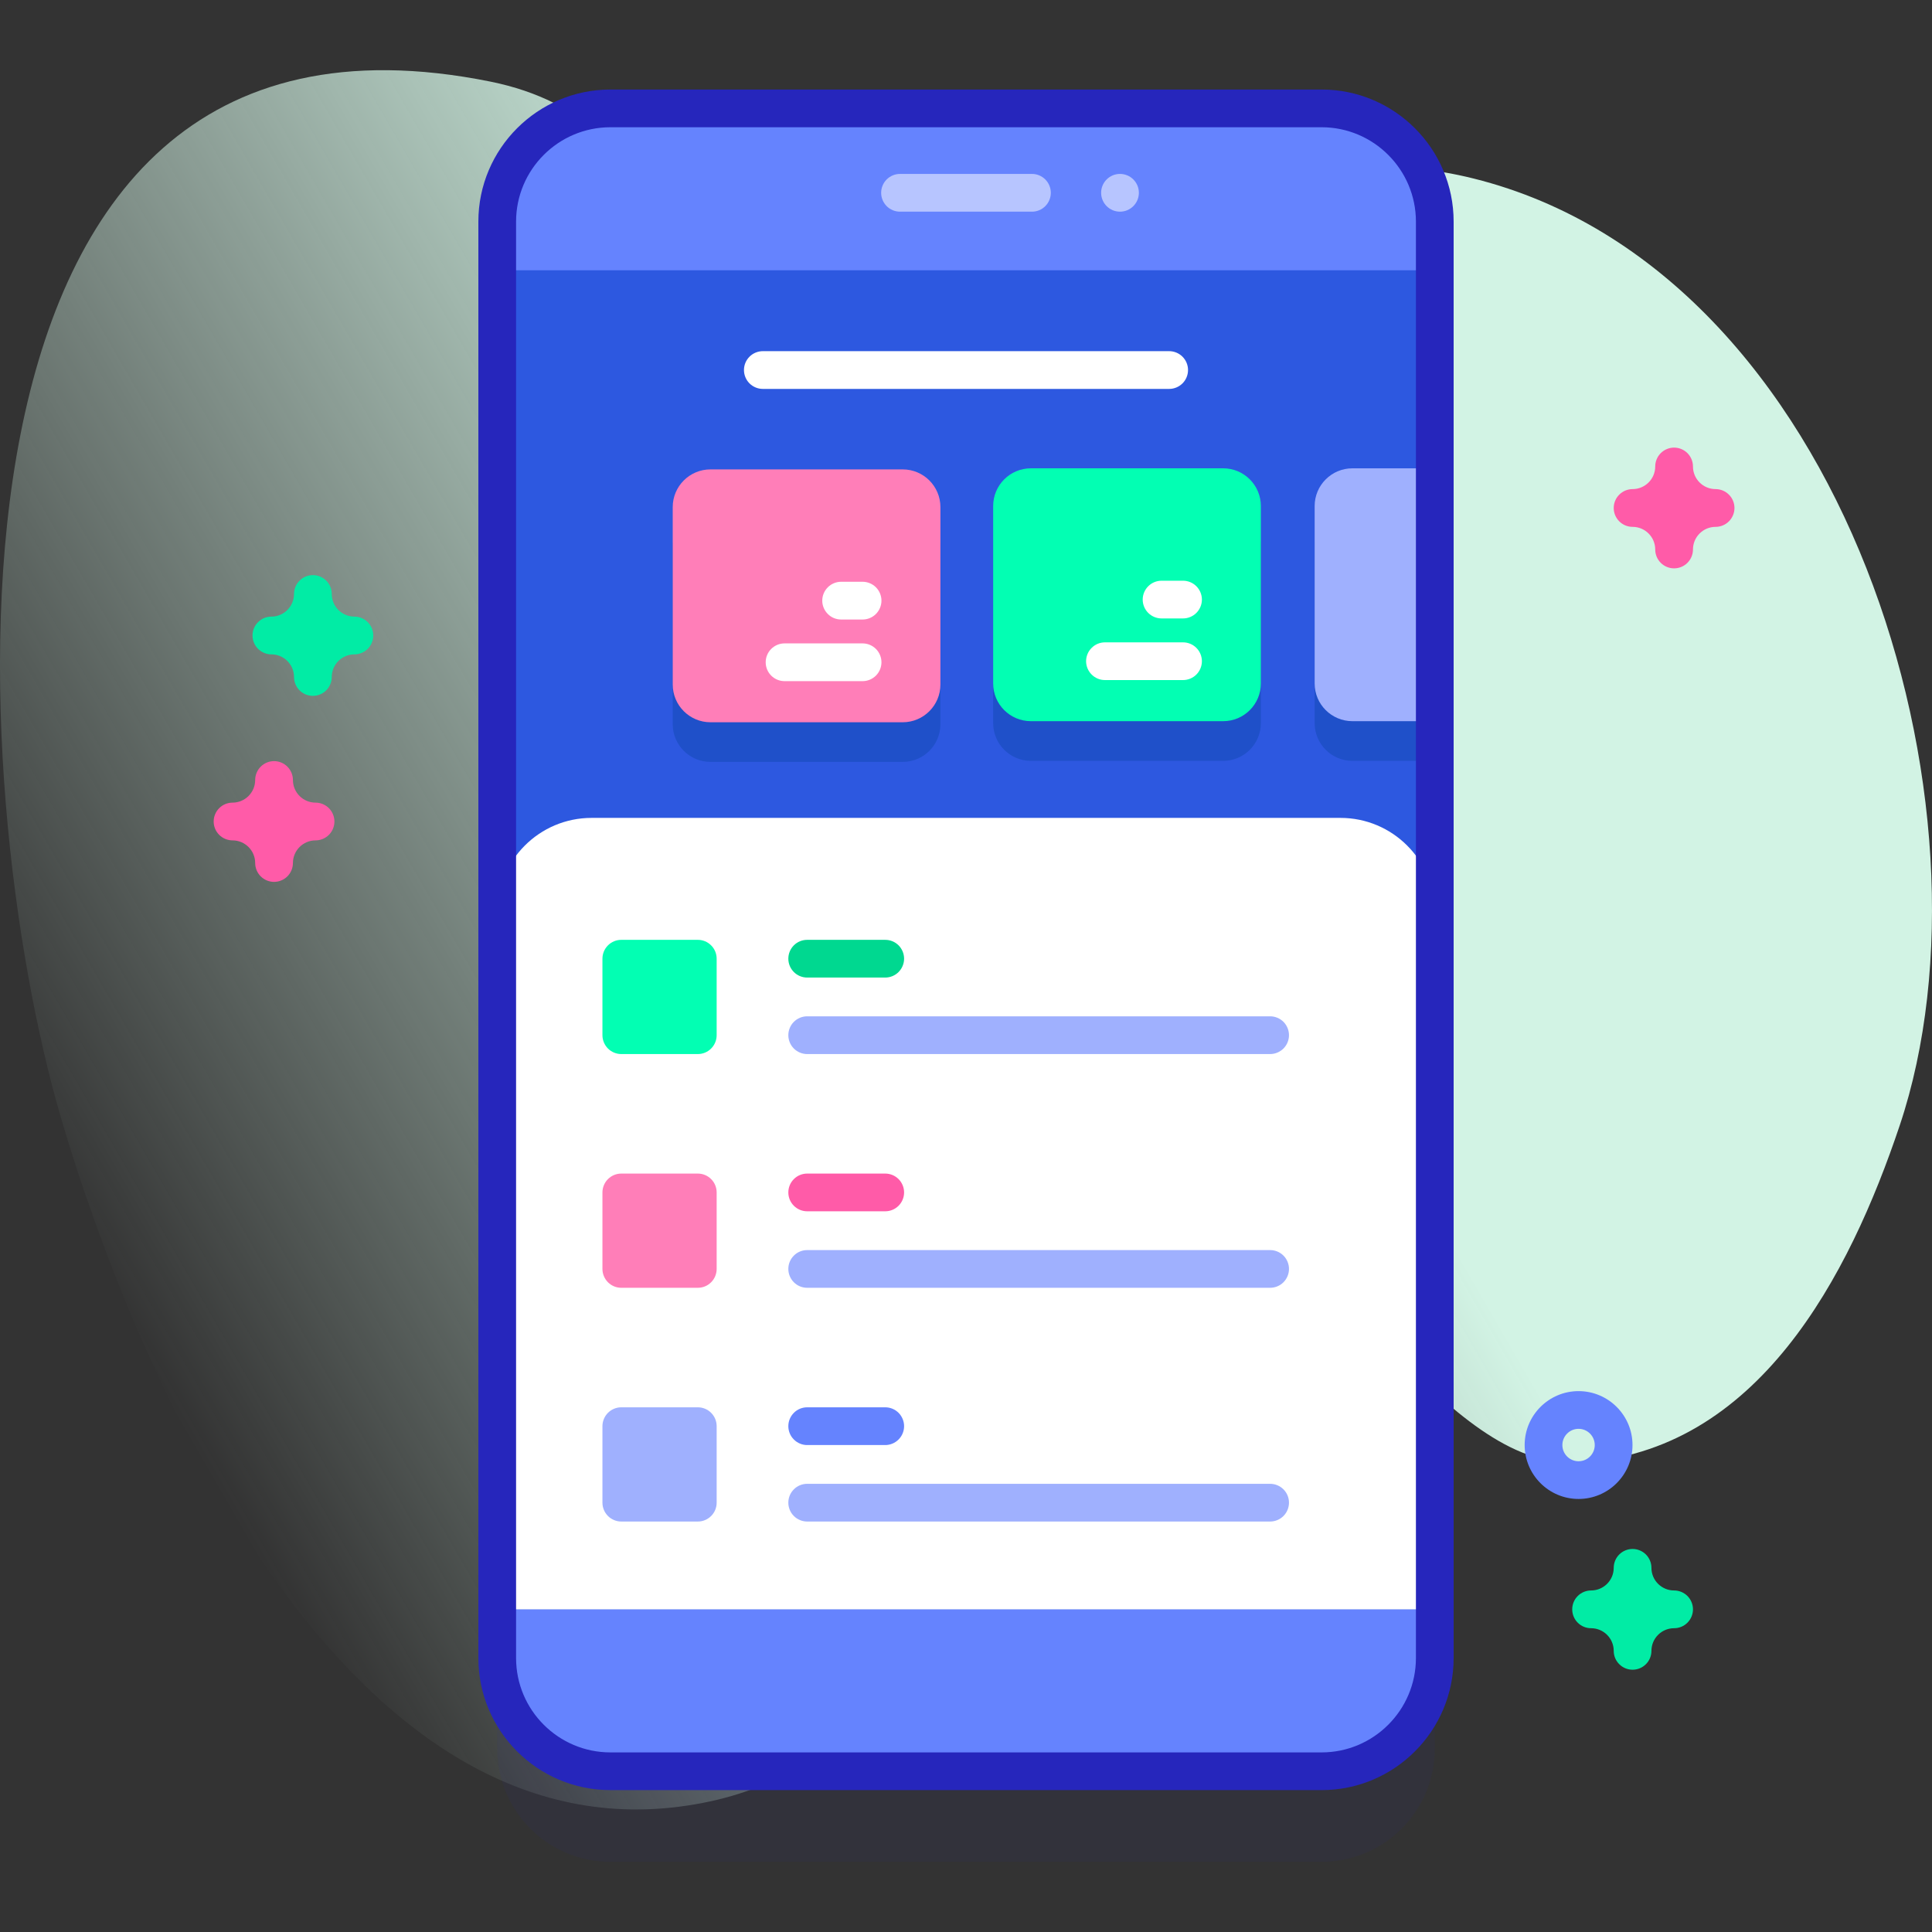 <svg width="50" height="50" viewBox="0 0 50 50" fill="none" xmlns="http://www.w3.org/2000/svg">
<rect x="0" y="0" width="50" height="50" fill="#333333" stroke="none"/>
<g clip-path="url(#clip0_2512_850)">
<path d="M1.57 28.901C3.398 35.151 8.67 47.901 17.578 46.757C26.512 45.609 23.023 34.088 31.201 32.509C34.802 31.814 37.242 38.045 40.85 37.852C45.498 37.602 47.863 33.002 49.162 29.134C51.915 20.934 47.792 7.03 38.14 4.621C29.718 2.52 28.733 12.81 21.41 9.821C17.294 8.141 17.705 3.125 12.692 2.112C-2.474 -0.95 -0.864 20.584 1.57 28.901Z" fill="url(#paint0_linear_2512_850)"/>
<path d="M34.202 48.184H15.798C14.18 48.184 12.868 46.872 12.868 45.254V8.079C12.868 6.461 14.18 5.149 15.798 5.149H34.202C35.82 5.149 37.132 6.461 37.132 8.079V45.254C37.132 46.872 35.82 48.184 34.202 48.184Z" fill="#2626BC" fill-opacity="0.063"/>
<path d="M34.202 45.84H15.798C14.18 45.84 12.868 44.529 12.868 42.91V5.735C12.868 4.117 14.18 2.805 15.798 2.805H34.202C35.82 2.805 37.132 4.117 37.132 5.735V42.91C37.132 44.529 35.82 45.84 34.202 45.84Z" fill="#6583FE"/>
<path d="M12.868 6.995H37.132V41.65H12.868V6.995Z" fill="#2D58E0"/>
<path d="M23.362 19.718H18.387C17.848 19.718 17.41 19.281 17.41 18.742V14.151C17.41 13.611 17.848 13.174 18.387 13.174H23.362C23.901 13.174 24.338 13.611 24.338 14.151V18.742C24.338 19.281 23.901 19.718 23.362 19.718ZM31.655 19.691H26.68C26.14 19.691 25.703 19.254 25.703 18.714V14.123C25.703 13.584 26.14 13.147 26.68 13.147H31.655C32.194 13.147 32.631 13.584 32.631 14.123V18.714C32.631 19.254 32.194 19.691 31.655 19.691ZM37.104 13.147V19.691H35C34.461 19.691 34.023 19.253 34.023 18.714V14.123C34.023 13.584 34.461 13.147 35 13.147H37.104Z" fill="#1F50C9"/>
<path d="M30.258 9.088H19.742C19.613 9.088 19.488 9.14 19.397 9.231C19.305 9.323 19.254 9.447 19.254 9.576C19.254 9.706 19.305 9.83 19.397 9.922C19.488 10.013 19.613 10.065 19.742 10.065H30.258C30.387 10.065 30.512 10.013 30.603 9.922C30.695 9.83 30.746 9.706 30.746 9.576C30.746 9.447 30.695 9.323 30.603 9.231C30.512 9.14 30.387 9.088 30.258 9.088Z" fill="white"/>
<path d="M23.362 18.692H18.387C17.848 18.692 17.41 18.255 17.41 17.715V13.124C17.41 12.585 17.848 12.148 18.387 12.148H23.362C23.901 12.148 24.338 12.585 24.338 13.124V17.715C24.338 18.255 23.901 18.692 23.362 18.692Z" fill="#FF7EB8"/>
<path d="M22.324 16.651H20.304C20.174 16.651 20.05 16.703 19.959 16.794C19.867 16.886 19.816 17.01 19.816 17.139C19.816 17.269 19.867 17.393 19.959 17.485C20.05 17.576 20.174 17.628 20.304 17.628H22.324C22.453 17.628 22.577 17.576 22.669 17.485C22.76 17.393 22.812 17.269 22.812 17.139C22.812 17.01 22.76 16.886 22.669 16.794C22.577 16.703 22.453 16.651 22.324 16.651ZM22.324 15.056H21.769C21.639 15.056 21.515 15.108 21.424 15.199C21.332 15.291 21.28 15.415 21.28 15.545C21.28 15.674 21.332 15.798 21.424 15.89C21.515 15.982 21.639 16.033 21.769 16.033H22.324C22.453 16.033 22.577 15.982 22.669 15.89C22.76 15.798 22.812 15.674 22.812 15.545C22.812 15.415 22.76 15.291 22.669 15.199C22.577 15.108 22.453 15.056 22.324 15.056Z" fill="white"/>
<path d="M31.655 18.664H26.68C26.14 18.664 25.703 18.227 25.703 17.688V13.097C25.703 12.557 26.14 12.12 26.68 12.12H31.655C32.194 12.12 32.631 12.557 32.631 13.097V17.688C32.631 18.227 32.194 18.664 31.655 18.664Z" fill="#02FFB3"/>
<path d="M30.616 16.624H28.597C28.467 16.624 28.343 16.675 28.252 16.767C28.16 16.858 28.108 16.982 28.108 17.112C28.108 17.241 28.16 17.366 28.252 17.457C28.343 17.549 28.467 17.6 28.597 17.6H30.616C30.746 17.6 30.87 17.549 30.962 17.457C31.053 17.366 31.105 17.241 31.105 17.112C31.105 16.982 31.053 16.858 30.962 16.767C30.87 16.675 30.746 16.624 30.616 16.624ZM30.616 15.029H30.062C29.932 15.029 29.808 15.08 29.716 15.172C29.625 15.263 29.573 15.388 29.573 15.517C29.573 15.647 29.625 15.771 29.716 15.862C29.808 15.954 29.932 16.005 30.062 16.005H30.616C30.746 16.005 30.87 15.954 30.962 15.862C31.053 15.771 31.105 15.647 31.105 15.517C31.105 15.388 31.053 15.263 30.962 15.172C30.87 15.08 30.746 15.029 30.616 15.029Z" fill="white"/>
<path d="M37.104 12.12V18.664H35C34.461 18.664 34.023 18.227 34.023 17.688V13.097C34.023 12.558 34.461 12.12 35 12.12H37.104Z" fill="#9FB0FE"/>
<path d="M12.868 41.65V23.609C12.868 22.261 13.961 21.167 15.31 21.167H34.69C36.039 21.167 37.132 22.261 37.132 23.609V41.65H12.868Z" fill="white"/>
<path d="M34.202 46.328H15.798C13.913 46.328 12.38 44.795 12.38 42.91V5.735C12.38 3.85 13.913 2.317 15.798 2.317H34.202C36.087 2.317 37.62 3.85 37.62 5.735V42.91C37.62 44.795 36.087 46.328 34.202 46.328ZM15.798 3.293C14.451 3.293 13.356 4.389 13.356 5.735V42.91C13.356 44.257 14.451 45.352 15.798 45.352H34.202C35.548 45.352 36.644 44.257 36.644 42.91V5.735C36.644 4.389 35.548 3.293 34.202 3.293H15.798Z" fill="#2626BC"/>
<path d="M26.707 5.478H23.293C23.163 5.478 23.039 5.427 22.947 5.335C22.856 5.243 22.804 5.119 22.804 4.99C22.804 4.86 22.856 4.736 22.947 4.644C23.039 4.553 23.163 4.501 23.293 4.501H26.707C26.837 4.501 26.961 4.553 27.052 4.644C27.144 4.736 27.195 4.86 27.195 4.99C27.195 5.119 27.144 5.243 27.052 5.335C26.961 5.427 26.837 5.478 26.707 5.478Z" fill="#B7C5FF"/>
<path d="M28.985 5.478C29.255 5.478 29.474 5.259 29.474 4.989C29.474 4.72 29.255 4.501 28.985 4.501C28.716 4.501 28.497 4.72 28.497 4.989C28.497 5.259 28.716 5.478 28.985 5.478Z" fill="#B7C5FF"/>
<path d="M22.91 24.323H20.89C20.76 24.323 20.636 24.374 20.545 24.465C20.453 24.557 20.402 24.681 20.402 24.811C20.402 24.94 20.453 25.064 20.545 25.156C20.636 25.248 20.76 25.299 20.89 25.299H22.91C23.039 25.299 23.163 25.248 23.255 25.156C23.346 25.064 23.398 24.94 23.398 24.811C23.398 24.681 23.346 24.557 23.255 24.465C23.163 24.374 23.039 24.323 22.91 24.323Z" fill="#00D890"/>
<path d="M32.87 26.302H20.89C20.76 26.302 20.636 26.354 20.545 26.445C20.453 26.537 20.402 26.661 20.402 26.791C20.402 26.92 20.453 27.044 20.545 27.136C20.636 27.227 20.76 27.279 20.89 27.279H32.87C33 27.279 33.124 27.227 33.216 27.136C33.307 27.044 33.359 26.92 33.359 26.791C33.359 26.661 33.307 26.537 33.216 26.445C33.124 26.354 33 26.302 32.87 26.302Z" fill="#9FB0FE"/>
<path d="M18.059 27.279H16.079C15.95 27.279 15.826 27.228 15.734 27.136C15.643 27.044 15.591 26.92 15.591 26.791V24.811C15.591 24.681 15.643 24.557 15.734 24.466C15.826 24.374 15.95 24.323 16.079 24.323H18.059C18.189 24.323 18.313 24.374 18.404 24.466C18.496 24.557 18.547 24.681 18.547 24.811V26.791C18.547 26.92 18.496 27.044 18.404 27.136C18.313 27.228 18.189 27.279 18.059 27.279Z" fill="#02FFB3"/>
<path d="M22.91 30.372H20.89C20.76 30.372 20.636 30.423 20.545 30.515C20.453 30.606 20.402 30.731 20.402 30.86C20.402 30.99 20.453 31.114 20.545 31.205C20.636 31.297 20.76 31.348 20.89 31.348H22.91C23.039 31.348 23.163 31.297 23.255 31.205C23.346 31.114 23.398 30.99 23.398 30.86C23.398 30.731 23.346 30.606 23.255 30.515C23.163 30.423 23.039 30.372 22.91 30.372Z" fill="#FF5BA8"/>
<path d="M32.87 32.352H20.89C20.76 32.352 20.636 32.403 20.545 32.495C20.453 32.586 20.402 32.71 20.402 32.84C20.402 32.969 20.453 33.093 20.545 33.185C20.636 33.277 20.76 33.328 20.89 33.328H32.87C33 33.328 33.124 33.277 33.216 33.185C33.307 33.093 33.359 32.969 33.359 32.84C33.359 32.71 33.307 32.586 33.216 32.495C33.124 32.403 33 32.352 32.87 32.352Z" fill="#9FB0FE"/>
<path d="M18.059 33.328H16.079C15.95 33.328 15.826 33.277 15.734 33.185C15.643 33.093 15.591 32.969 15.591 32.84V30.86C15.591 30.731 15.643 30.606 15.734 30.515C15.826 30.423 15.95 30.372 16.079 30.372H18.059C18.189 30.372 18.313 30.423 18.404 30.515C18.496 30.606 18.547 30.731 18.547 30.86V32.84C18.547 32.969 18.496 33.093 18.404 33.185C18.313 33.277 18.189 33.328 18.059 33.328Z" fill="#FF7EB8"/>
<path d="M22.91 36.421H20.89C20.76 36.421 20.636 36.472 20.545 36.564C20.453 36.656 20.402 36.78 20.402 36.909C20.402 37.039 20.453 37.163 20.545 37.254C20.636 37.346 20.76 37.398 20.89 37.398H22.91C23.039 37.398 23.163 37.346 23.255 37.254C23.346 37.163 23.398 37.039 23.398 36.909C23.398 36.78 23.346 36.656 23.255 36.564C23.163 36.472 23.039 36.421 22.91 36.421Z" fill="#6583FE"/>
<path d="M32.87 38.401H20.89C20.76 38.401 20.636 38.452 20.545 38.544C20.453 38.635 20.402 38.759 20.402 38.889C20.402 39.018 20.453 39.143 20.545 39.234C20.636 39.326 20.76 39.377 20.89 39.377H32.87C33 39.377 33.124 39.326 33.216 39.234C33.307 39.143 33.359 39.018 33.359 38.889C33.359 38.759 33.307 38.635 33.216 38.544C33.124 38.452 33 38.401 32.87 38.401ZM18.059 39.377H16.079C15.95 39.377 15.826 39.326 15.734 39.234C15.643 39.143 15.591 39.018 15.591 38.889V36.909C15.591 36.78 15.643 36.656 15.734 36.564C15.826 36.472 15.95 36.421 16.079 36.421H18.059C18.189 36.421 18.313 36.472 18.404 36.564C18.496 36.656 18.547 36.78 18.547 36.909V38.889C18.547 39.018 18.496 39.143 18.404 39.234C18.313 39.326 18.189 39.377 18.059 39.377Z" fill="#9FB0FE"/>
<path d="M40.853 38.793C40.084 38.793 39.458 38.167 39.458 37.397C39.458 36.628 40.084 36.002 40.853 36.002C41.623 36.002 42.249 36.628 42.249 37.397C42.249 38.167 41.623 38.793 40.853 38.793ZM40.853 36.978C40.622 36.978 40.434 37.166 40.434 37.398C40.434 37.629 40.622 37.817 40.853 37.817C41.084 37.817 41.272 37.629 41.272 37.398C41.272 37.166 41.084 36.978 40.853 36.978Z" fill="#6583FE"/>
<path d="M8.098 18.009C7.968 18.009 7.844 17.957 7.752 17.866C7.661 17.774 7.609 17.65 7.609 17.52C7.609 17.197 7.346 16.935 7.023 16.935C6.894 16.935 6.77 16.883 6.678 16.792C6.586 16.7 6.535 16.576 6.535 16.446C6.535 16.317 6.586 16.193 6.678 16.101C6.77 16.009 6.894 15.958 7.023 15.958C7.346 15.958 7.609 15.695 7.609 15.372C7.609 15.243 7.661 15.118 7.752 15.027C7.844 14.935 7.968 14.884 8.098 14.884C8.227 14.884 8.351 14.935 8.443 15.027C8.534 15.118 8.586 15.243 8.586 15.372C8.586 15.695 8.849 15.958 9.172 15.958C9.301 15.958 9.425 16.009 9.517 16.101C9.609 16.193 9.66 16.317 9.66 16.446C9.66 16.576 9.609 16.7 9.517 16.792C9.425 16.883 9.301 16.935 9.172 16.935C8.849 16.935 8.586 17.197 8.586 17.52C8.586 17.65 8.534 17.774 8.443 17.866C8.351 17.957 8.227 18.009 8.098 18.009ZM42.251 43.212C42.122 43.212 41.997 43.161 41.906 43.069C41.814 42.978 41.763 42.853 41.763 42.724C41.763 42.401 41.5 42.138 41.177 42.138C41.047 42.138 40.923 42.087 40.832 41.995C40.74 41.904 40.689 41.779 40.689 41.65C40.689 41.52 40.74 41.396 40.832 41.304C40.923 41.213 41.047 41.161 41.177 41.161C41.5 41.161 41.763 40.899 41.763 40.576C41.763 40.446 41.814 40.322 41.906 40.23C41.997 40.139 42.122 40.087 42.251 40.087C42.381 40.087 42.505 40.139 42.596 40.23C42.688 40.322 42.739 40.446 42.739 40.576C42.739 40.899 43.002 41.161 43.325 41.161C43.455 41.161 43.579 41.213 43.671 41.304C43.762 41.396 43.814 41.52 43.814 41.65C43.814 41.779 43.762 41.904 43.671 41.995C43.579 42.087 43.455 42.138 43.325 42.138C43.002 42.138 42.739 42.401 42.739 42.724C42.739 42.853 42.688 42.978 42.596 43.069C42.505 43.161 42.381 43.212 42.251 43.212Z" fill="#01ECA5"/>
<path d="M43.325 14.709C43.196 14.709 43.072 14.658 42.98 14.566C42.889 14.475 42.837 14.35 42.837 14.221C42.837 13.898 42.574 13.635 42.251 13.635C42.122 13.635 41.997 13.584 41.906 13.492C41.814 13.4 41.763 13.276 41.763 13.147C41.763 13.017 41.814 12.893 41.906 12.802C41.997 12.71 42.122 12.658 42.251 12.658C42.574 12.658 42.837 12.396 42.837 12.072C42.837 11.943 42.889 11.819 42.98 11.727C43.072 11.636 43.196 11.584 43.325 11.584C43.455 11.584 43.579 11.636 43.671 11.727C43.762 11.819 43.814 11.943 43.814 12.072C43.814 12.396 44.076 12.658 44.4 12.658C44.529 12.658 44.653 12.71 44.745 12.802C44.836 12.893 44.888 13.017 44.888 13.147C44.888 13.276 44.836 13.4 44.745 13.492C44.653 13.584 44.529 13.635 44.4 13.635C44.076 13.635 43.814 13.898 43.814 14.221C43.814 14.35 43.762 14.475 43.671 14.566C43.579 14.658 43.455 14.709 43.325 14.709ZM7.092 22.823C6.963 22.823 6.839 22.771 6.747 22.68C6.656 22.588 6.604 22.464 6.604 22.335C6.604 22.012 6.341 21.749 6.018 21.749C5.889 21.749 5.764 21.697 5.673 21.606C5.581 21.514 5.53 21.39 5.53 21.26C5.53 21.131 5.581 21.007 5.673 20.915C5.764 20.824 5.889 20.772 6.018 20.772C6.341 20.772 6.604 20.509 6.604 20.186C6.604 20.057 6.656 19.933 6.747 19.841C6.839 19.749 6.963 19.698 7.092 19.698C7.222 19.698 7.346 19.749 7.438 19.841C7.529 19.933 7.581 20.057 7.581 20.186C7.581 20.509 7.843 20.772 8.167 20.772C8.296 20.772 8.42 20.824 8.512 20.915C8.603 21.007 8.655 21.131 8.655 21.26C8.655 21.39 8.603 21.514 8.512 21.606C8.42 21.697 8.296 21.749 8.167 21.749C7.843 21.749 7.581 22.012 7.581 22.335C7.581 22.464 7.529 22.588 7.438 22.68C7.346 22.771 7.222 22.823 7.092 22.823Z" fill="#FF5BA8"/>
</g>
<defs>
<linearGradient id="paint0_linear_2512_850" x1="2.326" y1="32.845" x2="44.876" y2="8.279" gradientUnits="userSpaceOnUse">
<stop stop-color="#DCFDEE" stop-opacity="0"/>
<stop offset="0.629" stop-color="#D2F3E4"/>
</linearGradient>
<clipPath id="clip0_2512_850">
<rect width="50" height="50" fill="white"/>
</clipPath>
</defs>
</svg>
